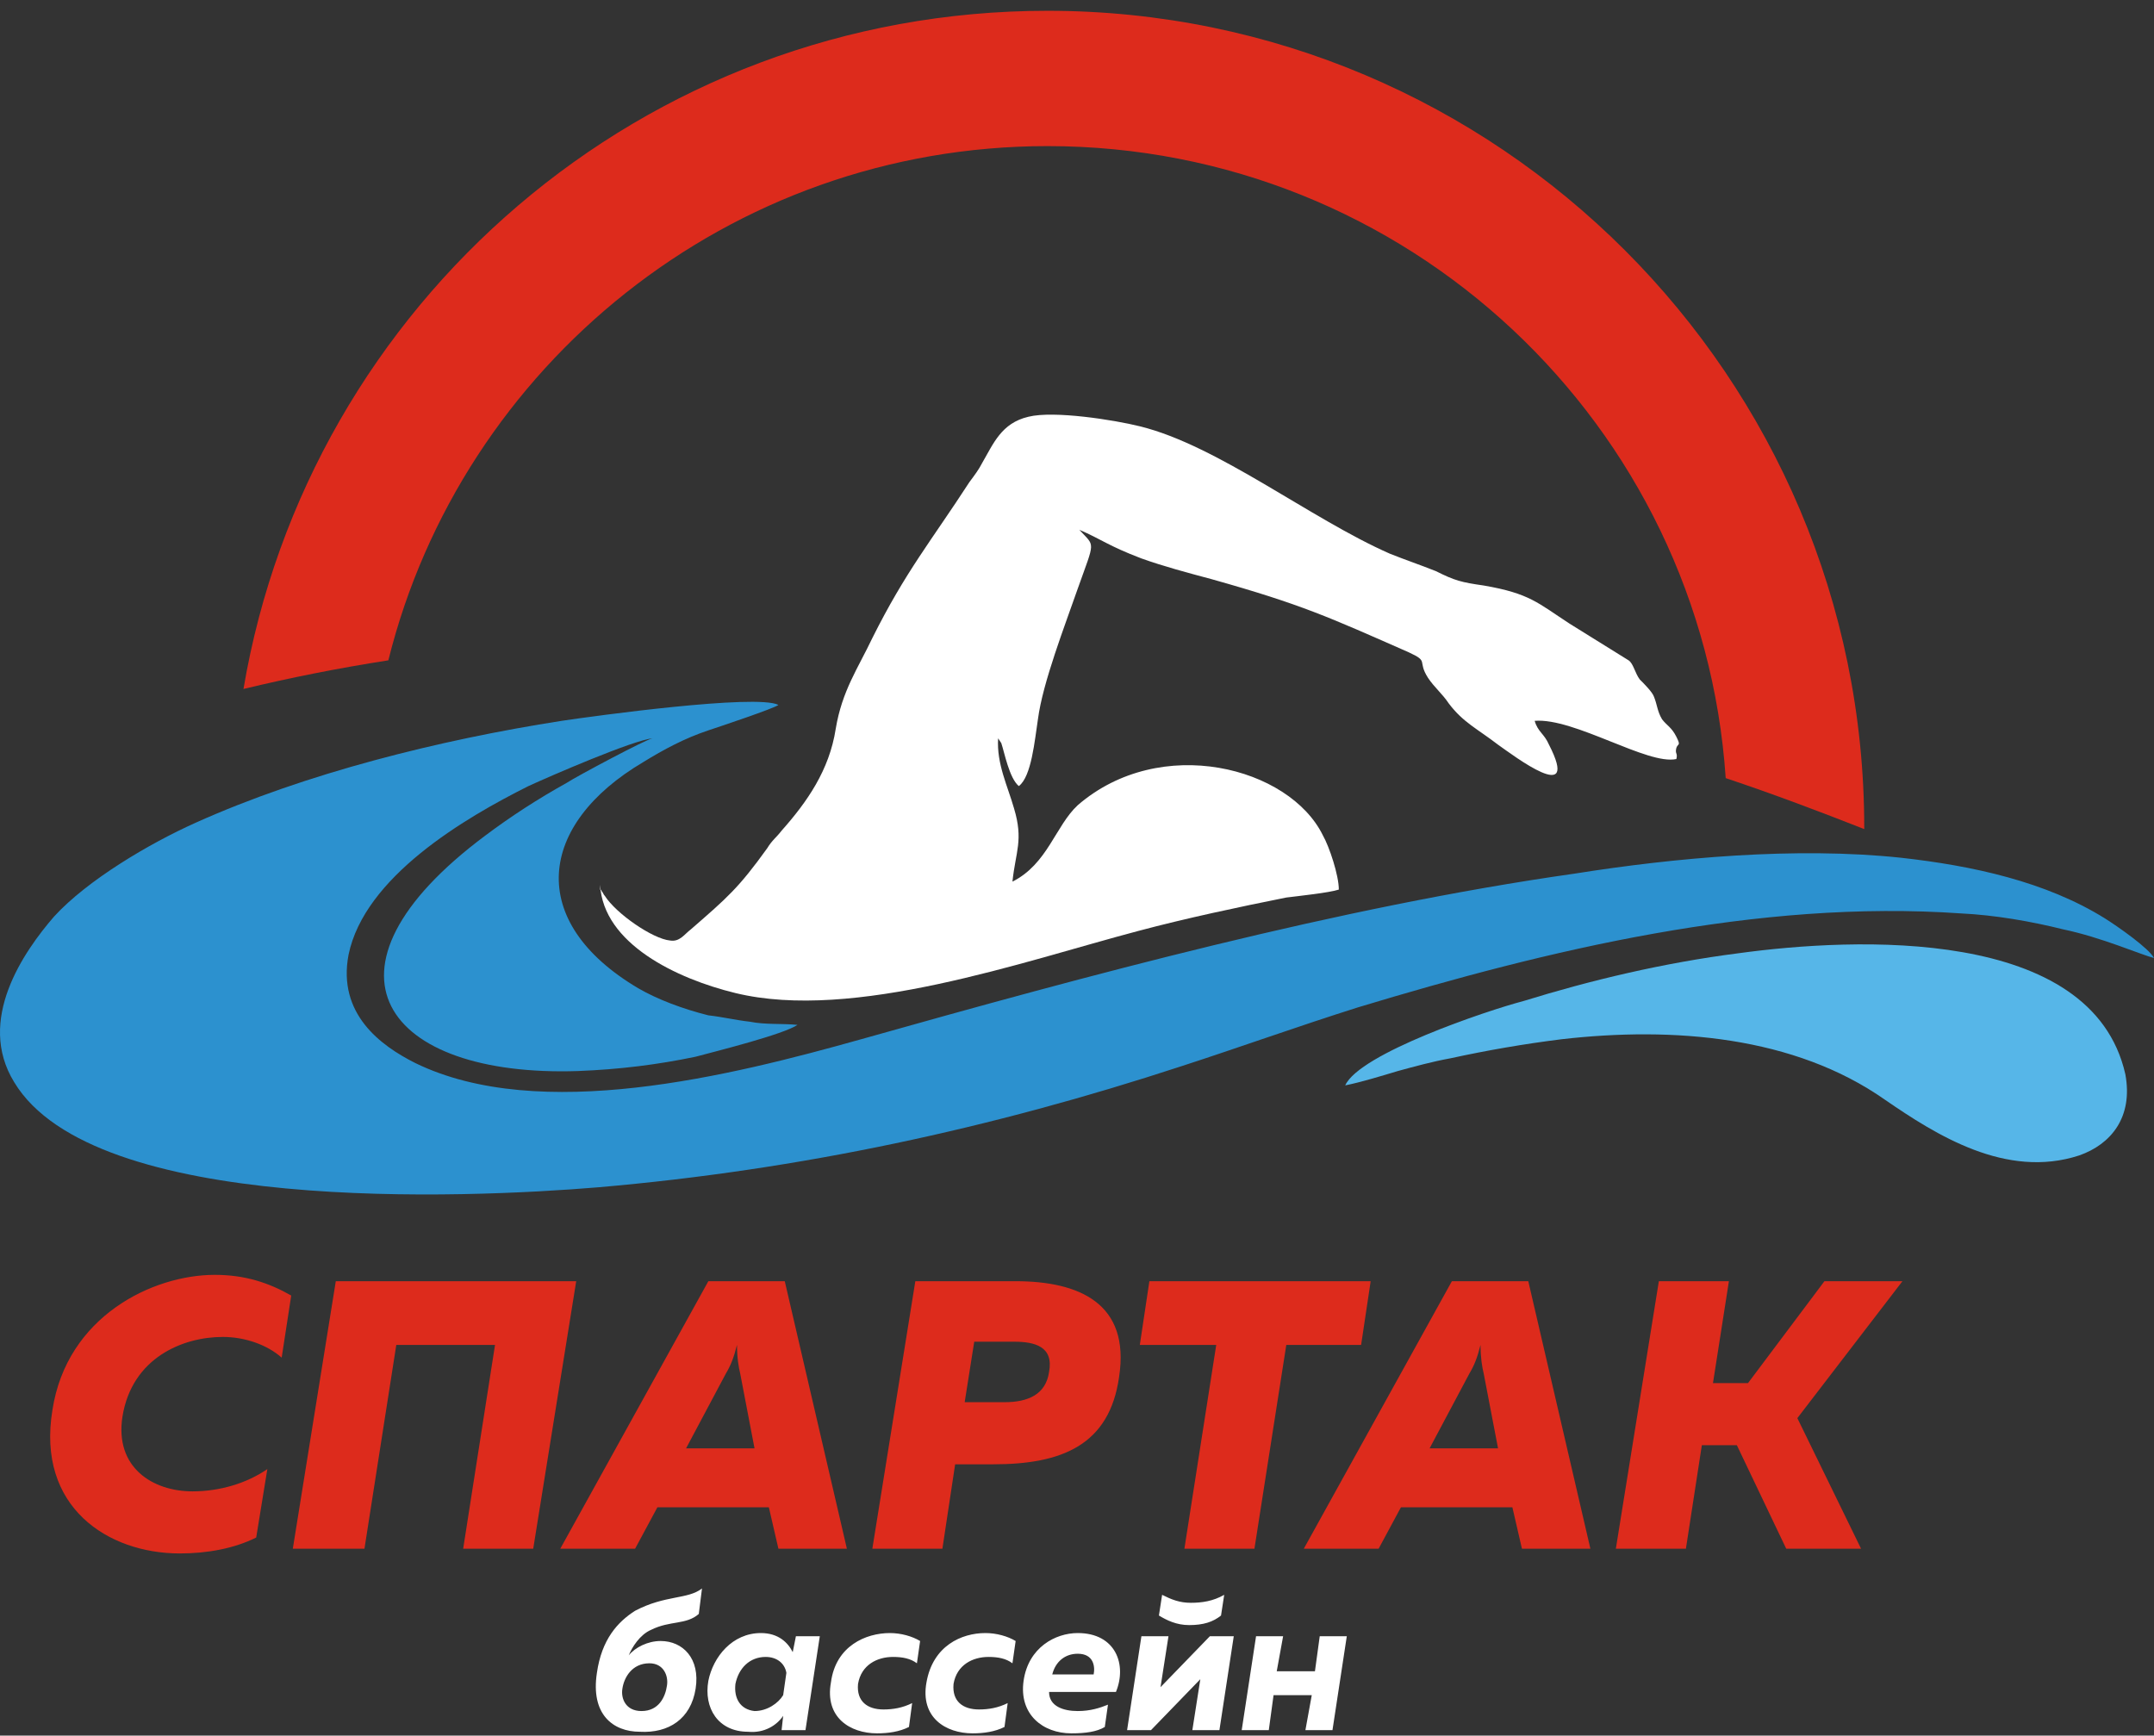 <?xml version="1.0" encoding="UTF-8"?> <svg xmlns="http://www.w3.org/2000/svg" width="103" height="83" viewBox="0 0 103 83" fill="none"><rect x="0" y="0" width="103" height="83" fill="#333333" stroke="none"/> <path fill-rule="evenodd" clip-rule="evenodd" d="M38.136 49.011C37.374 48.935 36.613 49.011 35.852 48.859C35.166 48.783 34.557 48.631 33.872 48.555C32.654 48.25 31.436 47.793 30.522 47.261C25.117 44.063 25.726 39.419 30.751 36.45C31.74 35.841 32.73 35.308 33.872 34.927C34.329 34.775 37.07 33.861 37.222 33.709C36.156 33.176 28.391 34.242 26.868 34.47C21.006 35.384 14.611 36.983 9.358 39.343C7.15 40.332 4.181 42.084 2.582 43.834C1.135 45.509 -1.149 48.783 0.679 51.752C4.485 58.071 22.224 57.31 28.619 56.777C38.288 55.94 47.424 53.96 56.483 50.991C59.3 50.077 62.041 49.088 64.934 48.174C73.994 45.433 84.043 42.997 93.788 43.682C95.387 43.758 97.138 44.063 98.66 44.444C100.488 44.824 102.391 45.662 103 45.814C102.772 45.357 101.249 44.291 100.64 43.911C97.823 42.16 94.321 41.398 90.895 41.018C85.87 40.485 80.084 41.018 75.288 41.779C64.02 43.378 51.992 46.651 41.181 49.697C34.938 51.448 25.802 53.732 19.864 50.839C18.189 50.001 16.133 48.479 16.666 45.662C17.428 41.931 22.224 39.114 25.269 37.592C26.259 37.135 30.294 35.384 31.207 35.308C30.979 35.308 27.553 37.135 27.096 37.439C25.726 38.201 24.432 39.038 23.214 39.952C14.535 46.423 18.417 51.524 27.629 51.219C29.609 51.143 31.436 50.915 33.263 50.534C34.405 50.23 37.45 49.468 38.136 49.011Z" fill="#2C91CF"></path> <path fill-rule="evenodd" clip-rule="evenodd" d="M28.695 42.312C28.847 45.129 32.349 46.804 35.166 47.489C40.8 48.86 48.946 45.967 54.428 44.52C56.712 43.911 59.224 43.378 61.508 42.921C62.117 42.845 63.564 42.693 64.02 42.541C64.02 41.855 63.564 40.485 63.259 39.952C61.66 36.679 55.494 35.08 51.535 38.506C50.469 39.495 50.088 41.323 48.413 42.16C48.566 40.714 48.946 40.181 48.489 38.658C48.185 37.592 47.652 36.526 47.728 35.308L47.88 35.537C48.033 35.993 48.261 37.212 48.718 37.592C49.327 37.135 49.479 35.384 49.632 34.395C49.86 32.644 50.926 29.903 51.535 28.152C52.372 25.792 52.372 26.172 51.611 25.335C52.677 25.792 52.981 26.096 54.58 26.705C55.646 27.086 56.788 27.39 57.93 27.695C62.269 28.913 63.564 29.522 67.37 31.197C68.36 31.654 67.751 31.578 68.284 32.415C68.588 32.872 68.969 33.176 69.273 33.633C69.959 34.547 70.644 34.851 71.634 35.613C72.395 36.146 75.593 38.582 74.07 35.613C73.841 35.08 73.537 35.004 73.385 34.471C75.288 34.319 78.79 36.602 80.16 36.298C80.237 35.993 80.084 36.069 80.16 35.765C80.237 35.537 80.389 35.689 80.16 35.232C79.932 34.775 79.704 34.699 79.475 34.395C79.247 34.014 79.247 33.709 79.094 33.329C79.018 33.1 78.638 32.72 78.409 32.491C78.181 32.187 78.105 31.73 77.876 31.578L75.059 29.827C73.537 28.837 73.156 28.38 70.948 28C69.883 27.847 69.578 27.771 68.665 27.314C67.903 27.01 67.218 26.781 66.457 26.477C62.65 24.802 58.234 21.3 54.504 20.386C53.286 20.082 50.393 19.625 49.175 19.93C47.88 20.234 47.5 21.224 46.967 22.137C46.815 22.442 46.586 22.746 46.358 23.051C44.531 25.868 43.312 27.314 41.714 30.512C41.029 31.958 40.267 33.024 39.963 34.851C39.658 36.831 38.592 38.353 37.374 39.724C37.146 40.028 36.917 40.181 36.689 40.561C35.319 42.465 34.786 42.921 33.035 44.444C32.73 44.672 32.502 45.053 32.045 44.977C31.207 44.901 29.456 43.683 28.924 42.845C28.847 42.769 28.847 42.693 28.771 42.617C28.695 42.465 28.847 42.617 28.695 42.541V42.312Z" fill="white"></path> <path fill-rule="evenodd" clip-rule="evenodd" d="M64.325 51.905C65.086 51.752 66.076 51.448 66.837 51.22C67.675 50.991 68.512 50.763 69.35 50.611C71.101 50.23 72.852 49.925 74.679 49.697C80.008 49.088 85.794 49.545 90.134 52.59C92.57 54.265 95.92 56.397 99.422 55.255C100.944 54.722 102.01 53.427 101.63 51.372C100.031 44.291 88.687 44.824 83.129 45.586C79.551 46.043 76.049 46.88 72.852 47.87C71.101 48.327 65.01 50.382 64.325 51.905Z" fill="#56B6E8"></path> <path fill-rule="evenodd" clip-rule="evenodd" d="M87.241 61.269L83.586 66.142H81.911L82.673 61.269H79.323L77.267 74.06H80.617L81.379 69.111H83.053L85.413 74.06H88.992L85.946 67.817L90.971 61.269H87.241ZM70.263 65.685C70.492 65.304 70.644 64.924 70.796 64.315C70.796 64.924 70.872 65.38 70.948 65.685L71.634 69.263H68.36L70.263 65.685ZM76.049 74.06L73.08 61.269H69.426L62.346 74.06H65.924L66.99 72.08H72.319L72.776 74.06H76.049ZM54.961 61.269L54.504 64.315H58.158L56.636 74.06H59.985L61.508 64.315H65.086L65.543 61.269H54.961ZM50.164 65.609C50.012 66.675 49.175 67.055 48.033 67.055H46.129L46.586 64.162H48.489C49.479 64.162 50.393 64.391 50.164 65.609ZM43.769 61.269L41.714 74.06H45.064L45.673 70.025H47.5C50.773 70.025 53.057 69.111 53.514 65.837C54.047 62.335 51.611 61.269 48.566 61.269H43.769ZM34.71 65.685C34.938 65.304 35.09 64.924 35.242 64.315C35.242 64.924 35.319 65.38 35.395 65.685L36.08 69.263H32.806L34.71 65.685ZM40.496 74.06L37.526 61.269H33.872L26.792 74.06H30.37L31.436 72.08H36.765L37.222 74.06H40.496ZM17.428 74.06L18.95 64.315H23.671L22.148 74.06H25.498L27.553 61.269H16.057L14.002 74.06H17.428ZM2.506 67.436C1.744 72.08 5.17 74.288 8.596 74.288C9.891 74.288 11.185 74.059 12.251 73.527L12.784 70.253C11.794 70.938 10.5 71.319 9.205 71.319C7.302 71.319 5.475 70.177 5.856 67.741C6.312 64.924 8.749 63.934 10.652 63.934C11.718 63.934 12.784 64.315 13.469 64.924L13.926 61.955C12.86 61.346 11.718 60.965 10.271 60.965C7.302 60.965 3.191 62.944 2.506 67.436Z" fill="#DD2B1C"></path> <path fill-rule="evenodd" clip-rule="evenodd" d="M60.671 82.739L60.899 81.064H62.726L62.422 82.739H63.716L64.401 78.247H63.107L62.878 79.922H61.051L61.356 78.247H60.062L59.376 82.739H60.671ZM55.037 82.739L57.397 80.302L57.016 82.739H58.31L58.996 78.247H57.854L55.494 80.683L55.874 78.247H54.58L53.895 82.739H55.037ZM58.387 77.257L58.539 76.267C58.006 76.572 57.473 76.648 56.94 76.648C56.407 76.648 56.026 76.496 55.57 76.267L55.417 77.257C55.798 77.486 56.255 77.714 56.864 77.714C57.549 77.714 58.006 77.562 58.387 77.257ZM52.296 80.074H50.317C50.469 79.465 50.926 79.084 51.535 79.084C52.296 79.084 52.372 79.693 52.296 80.074ZM48.946 80.379C48.718 81.977 49.86 82.891 51.23 82.891C51.915 82.891 52.448 82.815 52.829 82.586L52.981 81.52C52.601 81.673 52.144 81.825 51.535 81.825C50.849 81.825 50.164 81.597 50.164 80.912H53.362C53.895 79.617 53.362 78.095 51.535 78.095C50.469 78.095 49.175 78.78 48.946 80.379ZM44.302 80.455C43.998 82.13 45.216 82.891 46.51 82.891C47.043 82.891 47.576 82.815 48.033 82.586L48.185 81.444C47.728 81.673 47.271 81.749 46.815 81.749C46.053 81.749 45.52 81.368 45.596 80.531C45.749 79.617 46.51 79.237 47.271 79.237C47.728 79.237 48.109 79.313 48.413 79.541L48.566 78.475C48.185 78.247 47.652 78.095 47.119 78.095C45.977 78.095 44.607 78.704 44.302 80.455ZM39.734 80.455C39.43 82.13 40.648 82.891 41.942 82.891C42.475 82.891 43.008 82.815 43.465 82.586L43.617 81.444C43.16 81.673 42.703 81.749 42.247 81.749C41.485 81.749 40.952 81.368 41.029 80.531C41.181 79.617 41.942 79.237 42.703 79.237C43.16 79.237 43.541 79.313 43.845 79.541L43.998 78.475C43.617 78.247 43.084 78.095 42.551 78.095C41.409 78.095 39.963 78.704 39.734 80.455ZM35.166 80.531C35.319 79.769 35.852 79.237 36.613 79.237C37.146 79.237 37.526 79.541 37.603 79.998L37.45 81.064C37.222 81.444 36.689 81.825 36.08 81.825C35.395 81.749 35.09 81.216 35.166 80.531ZM37.45 82.053L37.374 82.739H38.516L39.201 78.247H38.059L37.907 79.008C37.679 78.551 37.222 78.095 36.385 78.095C35.014 78.095 34.1 79.237 33.872 80.379C33.644 81.673 34.329 82.815 35.775 82.815C36.537 82.891 37.146 82.51 37.45 82.053ZM29.761 80.759C29.837 80.226 30.218 79.541 31.055 79.541C31.74 79.541 31.969 80.15 31.893 80.607C31.817 81.14 31.512 81.825 30.675 81.825C29.913 81.825 29.685 81.216 29.761 80.759ZM33.263 80.759C33.491 79.313 32.654 78.475 31.588 78.475C30.979 78.475 30.37 78.78 30.066 79.16C30.218 78.78 30.598 78.171 31.131 77.942C32.045 77.486 32.806 77.714 33.415 77.181L33.568 75.963C32.882 76.496 31.817 76.267 30.37 77.029C29.533 77.562 28.771 78.399 28.543 79.998C28.238 81.977 29.304 82.815 30.598 82.815C31.969 82.891 33.035 82.206 33.263 80.759Z" fill="white"></path> <path fill-rule="evenodd" clip-rule="evenodd" d="M50.088 6.987C67.294 6.987 81.379 20.31 82.52 37.211C84.804 37.973 87.012 38.81 89.144 39.648V39.571C89.144 18.026 71.634 0.516 50.088 0.516C30.751 0.516 14.763 14.524 11.642 32.948C13.849 32.415 16.133 31.958 18.57 31.578C22.072 17.493 34.862 6.987 50.088 6.987Z" fill="#DD2B1C"></path> </svg> 